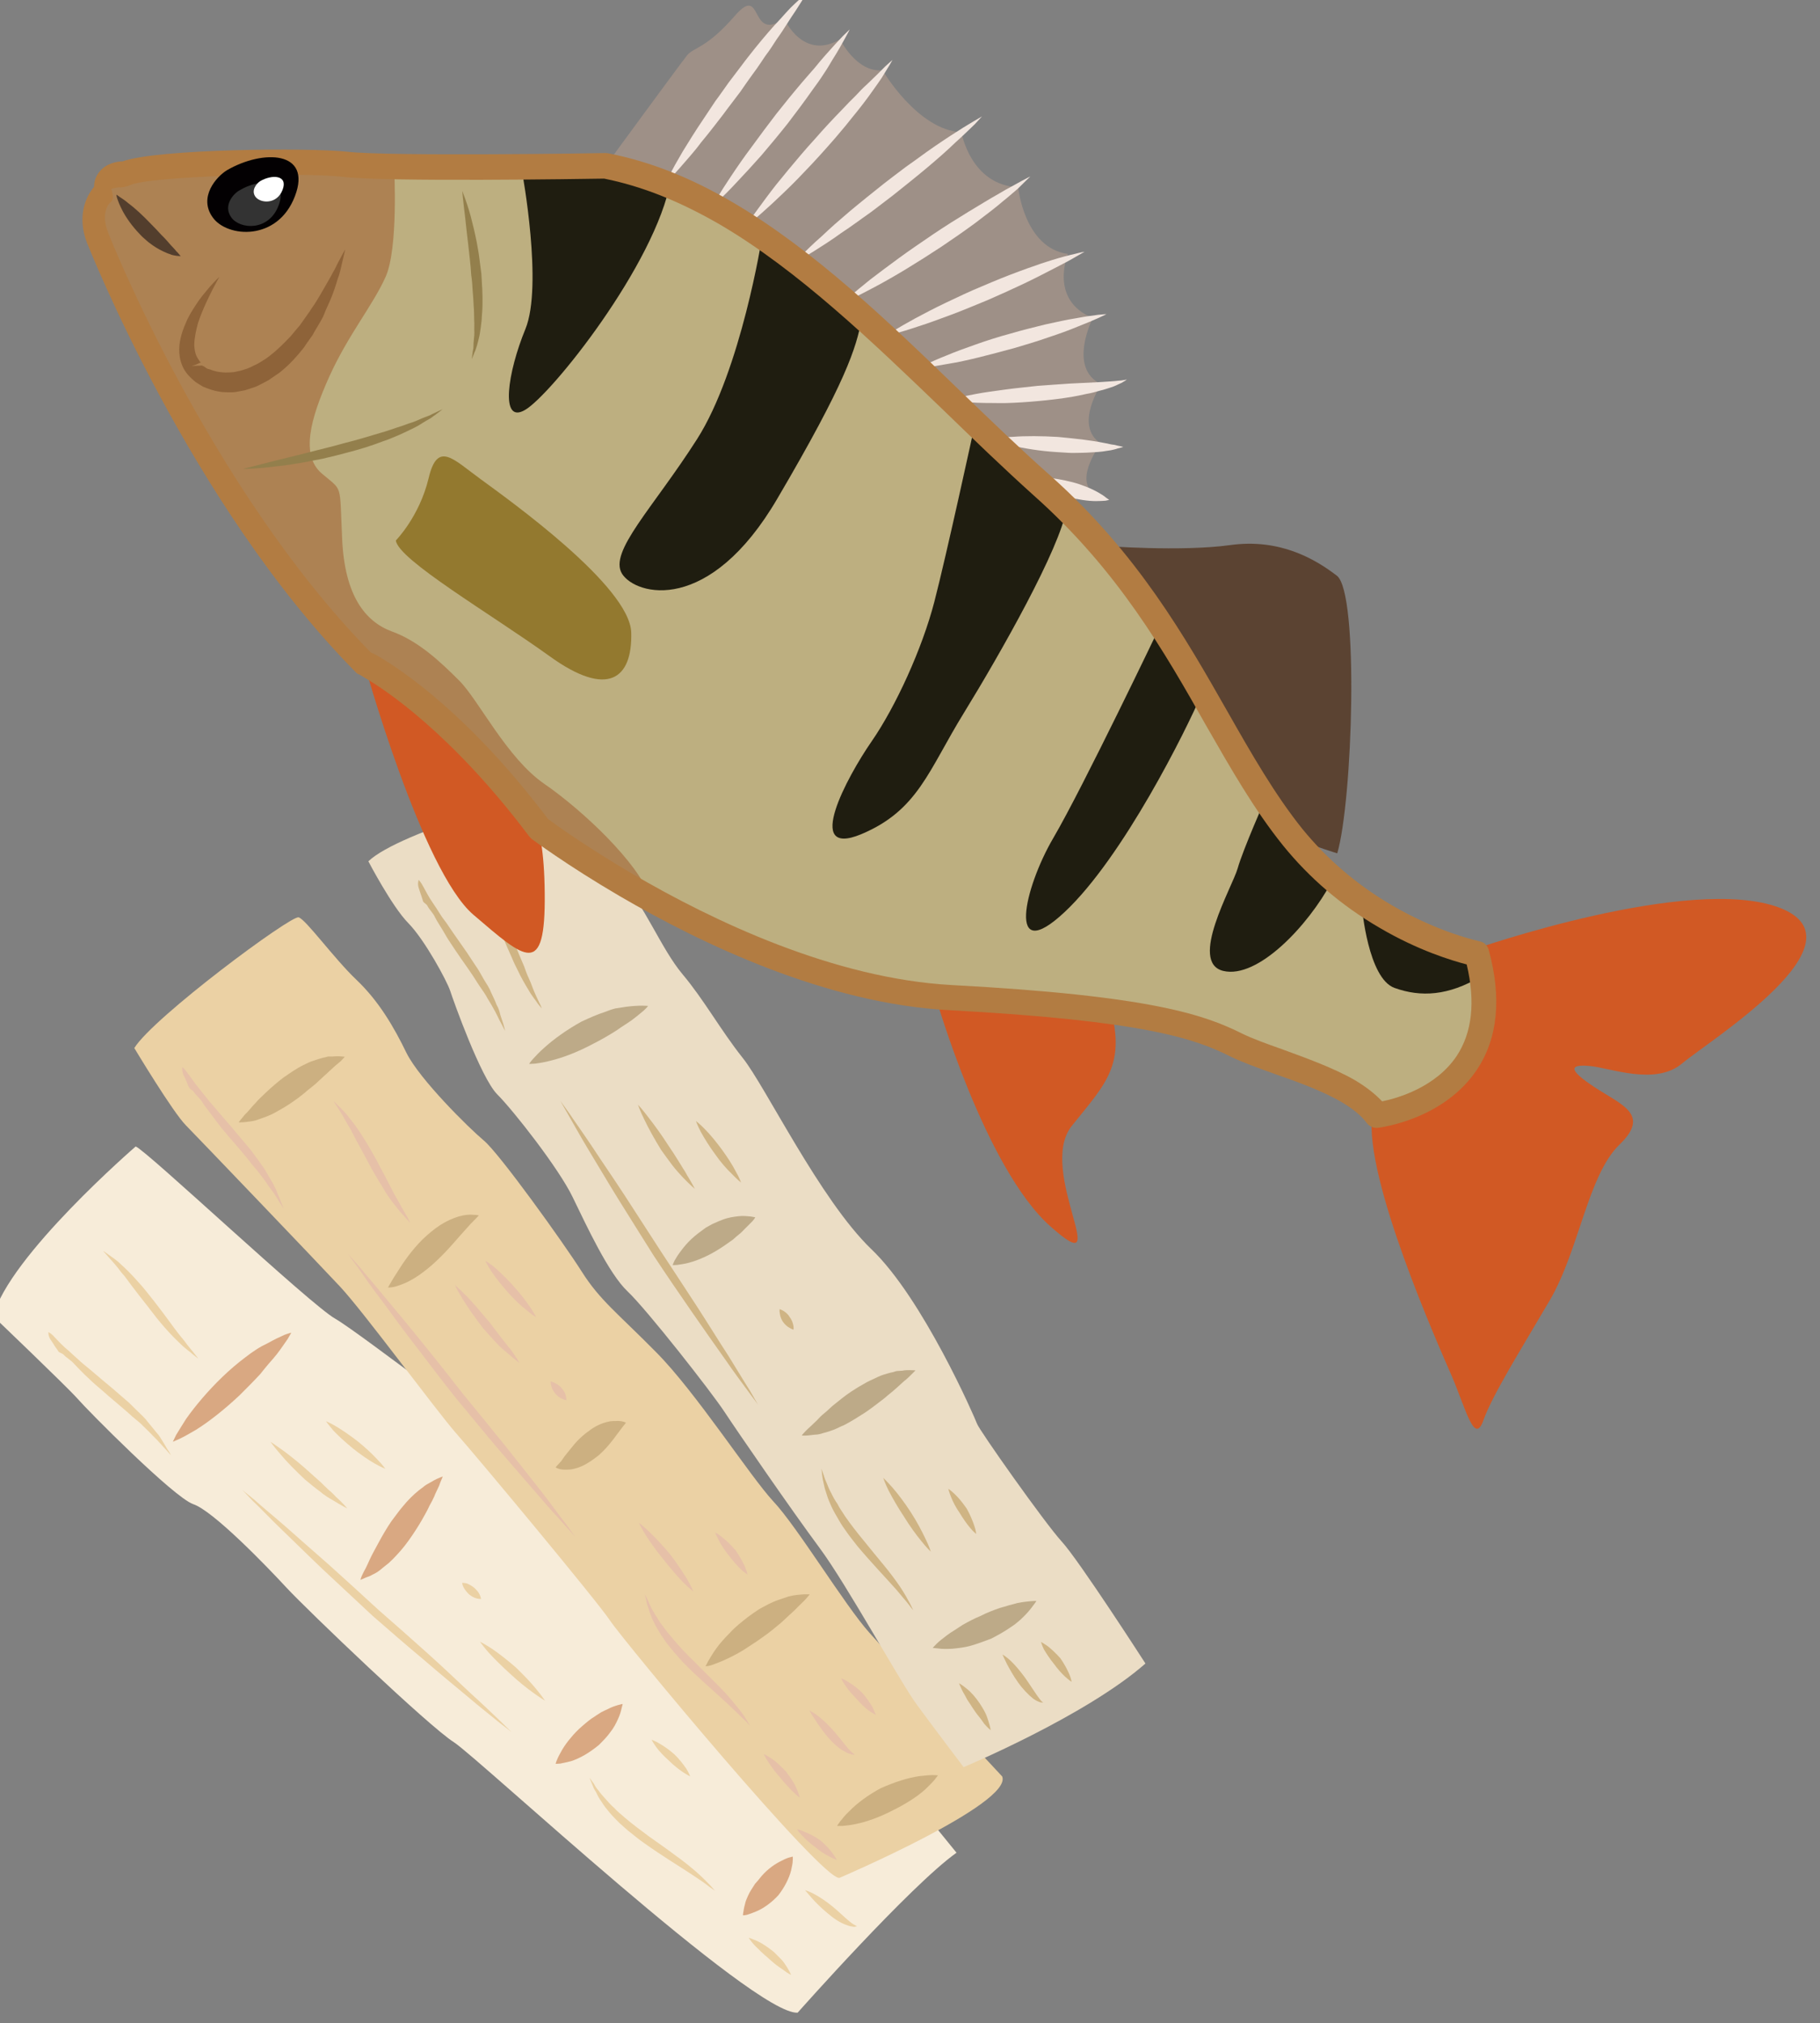 <?xml version="1.0" encoding="UTF-8" standalone="no"?>
<!-- Created with Inkscape (http://www.inkscape.org/) -->

<svg
   xmlns:dc="http://purl.org/dc/elements/1.1/"
   xmlns:cc="http://creativecommons.org/ns#"
   xmlns:rdf="http://www.w3.org/1999/02/22-rdf-syntax-ns#"
   xmlns:svg="http://www.w3.org/2000/svg"
   xmlns="http://www.w3.org/2000/svg"
   xmlns:sodipodi="http://sodipodi.sourceforge.net/DTD/sodipodi-0.dtd"
   xmlns:inkscape="http://www.inkscape.org/namespaces/inkscape"
   width="1696.21mm"
   height="1885.838mm"
   viewBox="0 0 1696.21 1885.838"
   version="1.1"
   id="svg8"
   inkscape:version="0.92.4 (5da689c313, 2019-01-14)"
   sodipodi:docname="Okoun maso sušené.svg">
  <rect x="0" y="0" width="1696.21" height="1885.838" fill="#808080" stroke="none"/>
  <defs
     id="defs2">
    <style
       type="text/css"
       id="style2">
   <![CDATA[
    .fil2 {fill:#F7E7D8;fill-rule:nonzero}
    .fil1 {fill:#E7E5DB;fill-rule:nonzero}
    .fil7 {fill:black;fill-rule:nonzero}
    .fil10 {fill:#3D3633;fill-rule:nonzero}
    .fil9 {fill:#3F3936;fill-rule:nonzero}
    .fil6 {fill:#443D3A;fill-rule:nonzero}
    .fil5 {fill:#9E8F85;fill-rule:nonzero}
    .fil8 {fill:#AAA5A2;fill-rule:nonzero}
    .fil3 {fill:#B45E67;fill-rule:nonzero}
    .fil0 {fill:#EFDCCA;fill-rule:nonzero}
    .fil4 {fill:#FCF4ED;fill-rule:nonzero}
   ]]>
  </style>
    <style
       type="text/css"
       id="style2-9">
   <![CDATA[
    .fil18 {fill:#201C11;fill-rule:nonzero}
    .fil16 {fill:#3D2D0E;fill-rule:nonzero}
    .fil10 {fill:#442F1E;fill-rule:nonzero}
    .fil22 {fill:#514424;fill-rule:nonzero}
    .fil15 {fill:#544219;fill-rule:nonzero}
    .fil9 {fill:#605232;fill-rule:nonzero}
    .fil20 {fill:#756740;fill-rule:nonzero}
    .fil25 {fill:#77644D;fill-rule:nonzero}
    .fil17 {fill:#846939;fill-rule:nonzero}
    .fil24 {fill:#876348;fill-rule:nonzero}
    .fil12 {fill:#938675;fill-rule:nonzero}
    .fil8 {fill:#998C6C;fill-rule:nonzero}
    .fil19 {fill:#9B7359;fill-rule:nonzero}
    .fil11 {fill:#9E9078;fill-rule:nonzero}
    .fil13 {fill:#A7A090;fill-rule:nonzero}
    .fil14 {fill:#BCB5A4;fill-rule:nonzero}
    .fil3 {fill:#BDAA88;fill-rule:nonzero}
    .fil4 {fill:#CCB081;fill-rule:nonzero}
    .fil6 {fill:#CFB484;fill-rule:nonzero}
    .fil23 {fill:#D6C5AE;fill-rule:nonzero}
    .fil5 {fill:#D9A882;fill-rule:nonzero}
    .fil21 {fill:#E2D8C3;fill-rule:nonzero}
    .fil7 {fill:#E6C0A8;fill-rule:nonzero}
    .fil1 {fill:#EBD1A4;fill-rule:nonzero}
    .fil2 {fill:#EBDDC5;fill-rule:nonzero}
    .fil0 {fill:#F7ECD9;fill-rule:nonzero}
   ]]>
  </style>
    <style
       type="text/css"
       id="style2-1">
   <![CDATA[
    .fil12 {fill:#030002;fill-rule:nonzero}
    .fil6 {fill:#1F1D10;fill-rule:nonzero}
    .fil13 {fill:#333333;fill-rule:nonzero}
    .fil7 {fill:#533E2D;fill-rule:nonzero}
    .fil2 {fill:#5B4332;fill-rule:nonzero}
    .fil10 {fill:#8E6339;fill-rule:nonzero}
    .fil9 {fill:#93792F;fill-rule:nonzero}
    .fil8 {fill:#937F4C;fill-rule:nonzero}
    .fil0 {fill:#9E9087;fill-rule:nonzero}
    .fil5 {fill:#AD8253;fill-rule:nonzero}
    .fil11 {fill:#B27C42;fill-rule:nonzero}
    .fil4 {fill:#BDAF80;fill-rule:nonzero}
    .fil3 {fill:#D15924;fill-rule:nonzero}
    .fil1 {fill:#F2E6DF;fill-rule:nonzero}
    .fil14 {fill:white;fill-rule:nonzero}
   ]]>
  </style>
    <style
       type="text/css"
       id="style2-2">
   <![CDATA[
    .fil2 {fill:#F7E7D8;fill-rule:nonzero}
    .fil1 {fill:#E7E5DB;fill-rule:nonzero}
    .fil7 {fill:black;fill-rule:nonzero}
    .fil10 {fill:#3D3633;fill-rule:nonzero}
    .fil9 {fill:#3F3936;fill-rule:nonzero}
    .fil6 {fill:#443D3A;fill-rule:nonzero}
    .fil5 {fill:#9E8F85;fill-rule:nonzero}
    .fil8 {fill:#AAA5A2;fill-rule:nonzero}
    .fil3 {fill:#B45E67;fill-rule:nonzero}
    .fil0 {fill:#EFDCCA;fill-rule:nonzero}
    .fil4 {fill:#FCF4ED;fill-rule:nonzero}
   ]]>
  </style>
    <style
       type="text/css"
       id="style2-5">
   <![CDATA[
    .fil1 {fill:#DB9D77;fill-rule:nonzero}
    .fil2 {fill:#CE8963;fill-rule:nonzero}
    .fil0 {fill:#DEB194;fill-rule:nonzero}
    .fil4 {fill:#EACED5;fill-rule:nonzero}
    .fil3 {fill:#EFD8DB;fill-rule:nonzero}
   ]]>
  </style>
    <style
       type="text/css"
       id="style2-0">
   <![CDATA[
    .fil18 {fill:#201C11;fill-rule:nonzero}
    .fil16 {fill:#3D2D0E;fill-rule:nonzero}
    .fil10 {fill:#442F1E;fill-rule:nonzero}
    .fil22 {fill:#514424;fill-rule:nonzero}
    .fil15 {fill:#544219;fill-rule:nonzero}
    .fil9 {fill:#605232;fill-rule:nonzero}
    .fil20 {fill:#756740;fill-rule:nonzero}
    .fil25 {fill:#77644D;fill-rule:nonzero}
    .fil17 {fill:#846939;fill-rule:nonzero}
    .fil24 {fill:#876348;fill-rule:nonzero}
    .fil12 {fill:#938675;fill-rule:nonzero}
    .fil8 {fill:#998C6C;fill-rule:nonzero}
    .fil19 {fill:#9B7359;fill-rule:nonzero}
    .fil11 {fill:#9E9078;fill-rule:nonzero}
    .fil13 {fill:#A7A090;fill-rule:nonzero}
    .fil14 {fill:#BCB5A4;fill-rule:nonzero}
    .fil3 {fill:#BDAA88;fill-rule:nonzero}
    .fil4 {fill:#CCB081;fill-rule:nonzero}
    .fil6 {fill:#CFB484;fill-rule:nonzero}
    .fil23 {fill:#D6C5AE;fill-rule:nonzero}
    .fil5 {fill:#D9A882;fill-rule:nonzero}
    .fil21 {fill:#E2D8C3;fill-rule:nonzero}
    .fil7 {fill:#E6C0A8;fill-rule:nonzero}
    .fil1 {fill:#EBD1A4;fill-rule:nonzero}
    .fil2 {fill:#EBDDC5;fill-rule:nonzero}
    .fil0 {fill:#F7ECD9;fill-rule:nonzero}
   ]]>
  </style>
  </defs>
  <sodipodi:namedview
     id="base"
     pagecolor="#ffffff"
     bordercolor="#666666"
     borderopacity="1.0"
     inkscape:pageopacity="0.0"
     inkscape:pageshadow="2"
     inkscape:zoom="0.0875"
     inkscape:cx="3183.8608"
     inkscape:cy="4119.2284"
     inkscape:document-units="mm"
     inkscape:current-layer="g3575"
     showgrid="false"
     inkscape:window-width="1920"
     inkscape:window-height="1001"
     inkscape:window-x="-9"
     inkscape:window-y="-9"
     inkscape:window-maximized="1" />
  <g
     inkscape:label="Vrstva 1"
     inkscape:groupmode="layer"
     id="layer1"
     transform="translate(887.071,624.225)">
    <g
       id="g3575"
       transform="matrix(1.894,0,0,-1.894,-131.428,292.18)">
 
 
 

 
 

 
 

 
 
 

 
 

 
 <g
   transform="matrix(0.157,0,0,-0.157,-2012.726,2027.896)"
   id="Vrstva_x0020_1">

  <g
   id="_322369656"
   transform="matrix(0.857,0,0,0.857,3549.694,1363.38)">
   <path
   inkscape:connector-curvature="0"
   d="m 7827,14699 c 0,0 270,258 308,301 38,44 351,360 423,386 73,24 268,226 342,306 75,81 520,507 612,565 91,59 1100,1000 1257,989 0,0 411,-464 581,-585 0,0 -554,-687 -634,-734 -80,-46 -319,-185 -412,-275 -94,-90 -388,-349 -477,-400 -89,-51 -660,-493 -749,-544 -90,-50 -693,-618 -730,-630 0,0 -464,401 -521,621 z"
   style="fill:#f7ecd9;fill-rule:nonzero"
   id="path7"
   class="fil0" />

   <path
   inkscape:connector-curvature="0"
   d="m 8343,13718 c 0,0 141,235 189,283 48,49 477,497 563,589 87,93 349,450 425,537 78,88 515,613 563,685 48,73 778,953 839,941 0,0 635,-272 595,-371 0,0 -397,-425 -486,-526 -89,-99 -264,-388 -351,-480 -86,-93 -283,-399 -428,-545 -144,-146 -206,-190 -273,-296 -68,-107 -302,-433 -358,-479 -55,-46 -233,-222 -282,-319 -47,-97 -102,-191 -184,-269 -82,-78 -185,-221 -211,-228 -27,-9 -532,366 -601,478 z"
   style="fill:#ebd1a4;fill-rule:nonzero"
   id="path9"
   class="fil1" />

   <path
   inkscape:connector-curvature="0"
   d="m 9199,13035 c 0,0 86,165 146,226 60,61 141,211 153,247 12,37 112,318 172,379 60,60 226,272 276,376 51,105 132,280 201,345 70,66 306,367 354,440 48,73 247,362 348,498 101,136 299,498 357,575 57,78 170,227 170,227 0,0 447,-187 665,-379 0,0 -244,-379 -307,-447 -62,-68 -302,-408 -309,-430 -8,-22 -198,-459 -387,-639 -187,-180 -388,-597 -470,-699 -81,-102 -141,-212 -220,-306 -79,-94 -142,-260 -226,-345 -84,-85 -143,-267 -201,-296 l -58,-29 c 0,0 -548,146 -664,257 z"
   style="fill:#ebddc5;fill-rule:nonzero"
   id="path11"
   class="fil2" />

   <path
   inkscape:connector-curvature="0"
   d="m 9787,13776 c 0,0 4,-7 14,-18 9,-10 23,-25 40,-40 35,-32 85,-68 138,-97 28,-13 57,-26 85,-35 13,-5 26,-10 39,-13 14,-2 26,-4 39,-6 23,-3 44,-4 58,-4 14,0 22,1 22,1 0,0 -5,7 -16,17 -11,9 -26,22 -45,36 -9,6 -19,13 -30,20 -10,6 -21,15 -33,22 -24,15 -50,30 -76,43 -54,29 -110,51 -156,62 -22,6 -42,9 -57,11 -13,1 -22,1 -22,1 z"
   style="fill:#bdaa88;fill-rule:nonzero"
   id="path13"
   class="fil3" />

   <path
   inkscape:connector-curvature="0"
   d="m 10312,14512 c 0,0 2,-7 7,-17 5,-9 13,-22 24,-36 10,-14 23,-29 38,-43 16,-15 34,-28 52,-41 10,-5 20,-12 30,-16 10,-5 21,-9 31,-13 20,-8 41,-11 59,-13 18,-2 33,0 44,1 11,2 17,3 17,3 0,0 -3,6 -10,14 -8,8 -18,18 -30,30 -6,6 -12,13 -19,18 -8,6 -15,13 -22,19 -16,11 -33,24 -51,35 -36,23 -76,41 -110,50 -17,5 -32,6 -42,8 -12,1 -18,1 -18,1 z"
   style="fill:#bdaa88;fill-rule:nonzero"
   id="path15"
   class="fil3" />

   <path
   inkscape:connector-curvature="0"
   d="m 10784,15135 c 0,0 5,-7 15,-17 5,-5 11,-11 18,-17 7,-7 15,-14 23,-22 8,-9 16,-17 26,-25 9,-7 19,-17 29,-26 21,-17 45,-37 69,-53 13,-8 26,-17 39,-24 13,-8 26,-15 40,-21 13,-6 26,-13 39,-17 13,-4 26,-8 37,-10 6,-2 11,-4 17,-4 6,0 11,-1 16,-1 9,-2 18,-2 26,-2 14,0 22,1 22,1 0,0 -6,6 -16,16 -5,5 -11,11 -18,17 -7,5 -15,13 -23,20 -8,8 -17,15 -27,24 -10,8 -20,16 -30,25 -21,16 -45,35 -70,52 -25,16 -50,32 -77,46 -13,5 -25,12 -38,17 -13,5 -26,9 -38,12 -11,4 -22,6 -31,6 -9,1 -18,2 -26,3 -14,1 -22,0 -22,0 z"
   style="fill:#bdaa88;fill-rule:nonzero"
   id="path17"
   class="fil3" />

   <path
   inkscape:connector-curvature="0"
   d="m 11263,15912 c 0,0 5,-6 14,-15 9,-9 23,-20 39,-32 8,-6 17,-12 27,-18 10,-6 19,-13 29,-19 21,-12 44,-24 66,-33 23,-12 47,-21 70,-29 12,-3 23,-7 34,-10 10,-3 21,-5 30,-8 20,-4 37,-6 50,-7 13,-1 20,-1 20,-1 0,0 -3,6 -11,16 -8,11 -18,24 -33,39 -7,7 -15,15 -24,22 -9,8 -19,15 -30,22 -20,14 -44,27 -67,39 -26,10 -51,19 -75,26 -25,7 -48,9 -68,11 -20,1 -38,1 -50,-1 -13,-1 -21,-2 -21,-2 z"
   style="fill:#bdaa88;fill-rule:nonzero"
   id="path19"
   class="fil3" />

   <path
   inkscape:connector-curvature="0"
   d="m 8725,13990 c 0,0 4,-7 13,-17 4,-5 9,-12 16,-18 6,-7 14,-15 20,-23 8,-8 15,-16 23,-25 8,-7 18,-18 27,-26 19,-18 41,-37 63,-54 25,-17 48,-34 75,-47 12,-6 24,-12 37,-16 12,-4 24,-8 36,-11 6,-1 11,-2 16,-4 6,0 11,0 16,0 9,-1 18,-1 25,-1 14,1 21,2 21,2 0,0 -6,6 -15,16 -5,4 -11,9 -18,15 -6,5 -13,12 -22,20 -7,7 -15,14 -24,22 -9,8 -18,17 -28,26 -9,8 -20,16 -31,25 -9,9 -21,17 -32,26 -23,17 -47,33 -71,46 -12,7 -24,14 -37,19 -12,5 -23,9 -35,13 -10,4 -21,7 -30,8 -9,1 -17,2 -23,3 -14,1 -22,1 -22,1 z"
   style="fill:#ccb081;fill-rule:nonzero"
   id="path21"
   class="fil4" />

   <path
   inkscape:connector-curvature="0"
   d="m 9271,14594 c 0,0 3,-7 10,-18 6,-11 15,-25 26,-42 21,-34 51,-77 90,-116 20,-19 41,-37 64,-52 23,-15 46,-25 68,-32 11,-3 21,-5 30,-6 9,-1 17,-1 24,0 13,0 20,2 20,2 0,0 -5,6 -14,15 -4,3 -9,10 -15,15 -6,6 -11,13 -18,20 -26,28 -57,67 -94,103 -37,37 -81,72 -121,91 -19,9 -37,15 -50,18 -12,2 -20,2 -20,2 z"
   style="fill:#ccb081;fill-rule:nonzero"
   id="path23"
   class="fil4" />

   <path
   inkscape:connector-curvature="0"
   d="m 9884,15252 c 0,0 3,-5 10,-12 3,-3 7,-8 11,-12 3,-5 7,-10 11,-16 8,-10 18,-23 29,-36 10,-13 23,-27 37,-39 7,-6 15,-13 23,-18 8,-7 17,-12 25,-17 18,-10 37,-16 54,-19 8,-1 16,-1 23,-1 7,-1 14,1 18,1 10,2 16,5 16,5 0,0 -3,5 -10,13 -6,7 -13,18 -22,29 -16,22 -37,50 -66,76 -15,12 -31,24 -49,34 -17,10 -36,16 -53,19 -9,1 -17,1 -24,1 -7,0 -14,-1 -18,-2 -10,-3 -15,-6 -15,-6 z"
   style="fill:#ccb081;fill-rule:nonzero"
   id="path25"
   class="fil4" />

   <path
   inkscape:connector-curvature="0"
   d="m 10432,15979 c 0,0 4,-7 10,-19 7,-12 17,-29 30,-47 13,-18 31,-38 50,-57 19,-21 42,-39 65,-57 12,-9 25,-18 37,-26 12,-8 26,-14 38,-21 13,-6 25,-12 38,-16 12,-4 24,-8 35,-12 22,-6 43,-7 57,-8 14,0 21,0 21,0 0,0 -5,7 -14,17 -9,10 -23,22 -38,38 -8,8 -17,16 -26,24 -8,8 -18,17 -28,26 -20,17 -42,35 -65,51 -12,8 -23,17 -35,24 -12,8 -24,16 -35,23 -23,14 -46,26 -66,35 -21,10 -39,16 -52,21 -13,4 -22,4 -22,4 z"
   style="fill:#ccb081;fill-rule:nonzero"
   id="path27"
   class="fil4" />

   <path
   inkscape:connector-curvature="0"
   d="m 10913,16563 c 0,0 4,-6 11,-16 8,-10 19,-24 34,-38 28,-29 70,-60 115,-84 49,-22 99,-38 140,-44 20,-2 37,-4 49,-4 13,0 20,1 20,1 0,0 -4,6 -12,16 -8,10 -21,22 -35,36 -30,27 -73,54 -118,76 -46,24 -95,42 -135,50 -19,4 -36,6 -49,7 -12,0 -20,0 -20,0 z"
   style="fill:#ccb081;fill-rule:nonzero"
   id="path29"
   class="fil4" />

   <path
   inkscape:connector-curvature="0"
   d="m 8484,15158 c 0,0 4,-9 12,-25 9,-14 21,-35 36,-58 33,-47 80,-103 133,-154 27,-26 55,-50 83,-71 14,-11 28,-21 42,-30 14,-9 27,-16 40,-22 25,-14 46,-24 62,-31 16,-6 25,-8 25,-8 0,0 -4,8 -13,23 -10,14 -23,34 -40,56 -9,11 -18,22 -29,34 -10,12 -21,25 -31,38 -23,25 -49,51 -75,77 -54,51 -112,97 -160,127 -24,14 -45,26 -60,33 -16,7 -25,11 -25,11 z"
   style="fill:#d9a882;fill-rule:nonzero"
   id="path31"
   class="fil5" />

   <path
   inkscape:connector-curvature="0"
   d="m 9170,15663 c 0,0 2,-9 8,-21 3,-6 7,-14 12,-23 4,-9 9,-18 13,-28 5,-11 10,-21 16,-32 6,-10 12,-23 19,-35 13,-24 28,-50 45,-75 9,-12 18,-24 27,-36 9,-12 19,-23 29,-35 19,-21 40,-40 60,-54 9,-8 19,-13 28,-18 8,-5 16,-9 22,-12 13,-6 22,-9 22,-9 0,0 -3,9 -9,22 -2,7 -5,14 -9,22 -4,9 -9,18 -13,29 -5,11 -10,21 -17,33 -5,11 -11,23 -18,35 -13,24 -29,50 -46,75 -17,25 -35,49 -56,71 -10,11 -20,21 -30,30 -11,9 -22,17 -31,25 -10,8 -19,13 -28,17 -8,5 -16,8 -23,10 -13,6 -21,9 -21,9 z"
   style="fill:#d9a882;fill-rule:nonzero"
   id="path33"
   class="fil5" />

   <path
   inkscape:connector-curvature="0"
   d="m 9884,16336 c 0,0 1,-6 5,-15 4,-10 11,-23 19,-37 9,-15 19,-29 32,-44 12,-15 26,-29 41,-42 15,-13 30,-26 47,-36 8,-6 16,-10 23,-15 8,-4 16,-8 23,-11 15,-8 28,-12 38,-15 10,-3 17,-4 17,-4 0,0 -1,6 -4,16 -2,10 -6,24 -13,39 -7,16 -16,33 -28,48 -12,17 -27,32 -42,47 -17,14 -34,26 -51,36 -17,10 -35,18 -50,23 -16,4 -30,7 -40,9 -11,1 -17,1 -17,1 z"
   style="fill:#d9a882;fill-rule:nonzero"
   id="path35"
   class="fil5" />

   <path
   inkscape:connector-curvature="0"
   d="m 10569,16890 c 0,0 0,-6 2,-15 1,-9 4,-22 8,-36 5,-13 11,-28 20,-42 5,-7 9,-15 14,-22 5,-6 12,-13 17,-20 21,-27 48,-48 73,-61 13,-7 24,-12 33,-15 9,-2 15,-4 15,-4 0,0 1,6 0,15 0,9 -3,22 -6,36 -7,28 -24,62 -47,91 -24,26 -53,47 -79,58 -14,6 -25,10 -35,13 -9,2 -15,2 -15,2 z"
   style="fill:#d9a882;fill-rule:nonzero"
   id="path37"
   class="fil5" />

   <path
   inkscape:connector-curvature="0"
   d="m 9383,13103 c 0,0 8,8 16,23 9,16 20,39 37,63 8,12 17,25 26,40 9,15 21,28 31,44 20,30 44,63 66,95 11,16 22,34 33,50 11,15 20,33 30,50 10,16 20,31 26,47 7,15 15,31 20,45 8,13 11,26 14,38 4,11 7,22 10,30 5,17 7,27 7,27 0,0 -5,-9 -13,-25 -9,-15 -18,-38 -33,-63 -7,-13 -16,-26 -24,-41 -9,-15 -20,-29 -30,-45 -19,-31 -42,-63 -65,-96 -11,-16 -22,-32 -33,-49 -11,-16 -21,-33 -30,-49 -10,-17 -20,-31 -28,-47 -7,-16 -21,-28 -28,-42 -3,-7 -14,-11 -16,-17 -2,-7 -4,-13 -6,-19 -4,-11 -7,-21 -10,-30 -5,-16 0,-29 0,-29 z"
   style="fill:#cfb484;fill-rule:nonzero"
   id="path39"
   class="fil6" />

   <path
   inkscape:connector-curvature="0"
   d="m 9599,13103 c 0,0 5,6 15,17 4,5 10,13 16,20 7,8 13,17 20,28 13,21 28,46 42,75 15,27 27,58 40,88 12,31 25,61 37,89 5,14 10,29 16,41 6,13 11,25 15,37 9,23 18,41 24,54 7,13 9,21 9,21 0,0 -5,-6 -14,-17 -8,-13 -22,-28 -34,-50 -13,-21 -28,-47 -41,-75 -7,-14 -14,-28 -20,-43 -7,-15 -13,-30 -20,-45 -13,-30 -25,-61 -36,-89 -7,-14 -12,-28 -17,-41 -6,-13 -12,-25 -17,-35 -9,-23 -19,-42 -26,-55 -5,-13 -9,-20 -9,-20 z"
   style="fill:#cfb484;fill-rule:nonzero"
   id="path41"
   class="fil6" />

   <path
   inkscape:connector-curvature="0"
   d="m 9901,13911 c 0,0 12,17 33,46 20,30 51,73 85,124 34,52 75,111 118,177 42,65 87,134 132,204 45,69 91,138 133,203 42,65 80,127 114,179 33,53 59,97 79,128 18,32 29,50 29,50 0,0 -13,-18 -34,-46 -22,-30 -53,-71 -88,-122 -36,-51 -78,-110 -122,-174 -44,-64 -91,-132 -137,-202 -44,-70 -88,-140 -129,-206 -41,-66 -77,-128 -110,-182 -32,-53 -57,-99 -75,-130 -18,-31 -28,-49 -28,-49 z"
   style="fill:#cfb484;fill-rule:nonzero"
   id="path43"
   class="fil6" />

   <path
   inkscape:connector-curvature="0"
   d="m 10703,14673 c 0,0 7,2 15,7 8,5 17,13 22,22 7,9 11,20 13,29 2,9 1,17 1,17 0,0 -7,-2 -15,-7 -8,-4 -17,-12 -24,-22 -6,-9 -10,-20 -11,-29 -2,-9 -1,-17 -1,-17 z"
   style="fill:#cfb484;fill-rule:nonzero"
   id="path45"
   class="fil6" />

   <path
   inkscape:connector-curvature="0"
   d="m 10185,13925 c 0,0 16,17 37,45 22,28 49,65 74,104 13,19 26,39 37,57 6,9 11,18 16,26 6,9 11,17 15,25 18,29 29,51 29,51 0,0 -18,-15 -43,-41 -12,-13 -26,-28 -39,-45 -14,-18 -27,-37 -41,-56 -24,-39 -47,-80 -62,-112 -16,-32 -23,-54 -23,-54 z"
   style="fill:#cfb484;fill-rule:nonzero"
   id="path47"
   class="fil6" />

   <path
   inkscape:connector-curvature="0"
   d="m 10397,13985 c 0,0 14,10 33,30 19,19 41,46 61,73 21,29 40,58 52,82 13,22 19,40 19,40 0,0 -15,-12 -33,-31 -19,-18 -42,-44 -62,-73 -21,-28 -39,-58 -52,-81 -12,-23 -18,-40 -18,-40 z"
   style="fill:#cfb484;fill-rule:nonzero"
   id="path49"
   class="fil6" />

   <path
   inkscape:connector-curvature="0"
   d="m 10856,15256 c 0,0 3,10 9,26 2,8 6,18 11,29 4,10 9,23 16,35 6,13 14,27 23,40 7,15 18,29 27,44 21,30 44,60 69,90 24,30 49,60 72,88 24,29 44,56 61,81 16,24 28,46 36,61 7,15 12,24 12,24 0,0 -7,-7 -17,-21 -10,-13 -27,-32 -45,-54 -39,-44 -92,-99 -143,-160 -12,-16 -24,-30 -36,-47 -11,-15 -22,-31 -31,-47 -9,-16 -19,-32 -26,-47 -7,-16 -14,-31 -18,-45 -5,-14 -9,-28 -11,-39 -3,-12 -5,-22 -6,-31 -2,-17 -3,-27 -3,-27 z"
   style="fill:#cfb484;fill-rule:nonzero"
   id="path51"
   class="fil6" />

   <path
   inkscape:connector-curvature="0"
   d="m 11082,15290 c 0,0 15,14 35,37 20,23 44,55 66,89 22,34 41,70 54,98 13,26 19,46 19,46 0,0 -16,-15 -34,-38 -20,-24 -43,-56 -64,-90 -22,-33 -42,-68 -56,-95 -14,-28 -20,-47 -20,-47 z"
   style="fill:#cfb484;fill-rule:nonzero"
   id="path53"
   class="fil6" />

   <path
   inkscape:connector-curvature="0"
   d="m 11320,15330 c 0,0 11,7 25,21 13,12 28,31 42,51 12,21 22,45 28,63 6,17 7,30 7,30 0,0 -11,-8 -22,-22 -12,-14 -26,-34 -38,-54 -14,-20 -25,-41 -32,-59 -7,-17 -10,-30 -10,-30 z"
   style="fill:#cfb484;fill-rule:nonzero"
   id="path55"
   class="fil6" />

   <path
   inkscape:connector-curvature="0"
   d="m 11359,16041 c 0,0 13,7 28,20 16,12 33,32 48,54 7,11 14,22 20,34 5,10 9,22 12,32 6,18 8,32 8,32 0,0 -11,-9 -24,-24 -5,-8 -12,-17 -19,-26 -8,-9 -15,-20 -22,-30 -7,-11 -14,-22 -21,-32 -5,-10 -11,-21 -16,-29 -9,-18 -14,-31 -14,-31 z"
   style="fill:#cfb484;fill-rule:nonzero"
   id="path57"
   class="fil6" />

   <path
   inkscape:connector-curvature="0"
   d="m 11518,15936 c 0,0 14,8 30,23 17,16 35,38 52,61 17,24 32,48 44,65 6,9 12,16 16,21 4,4 7,6 7,6 0,0 -3,0 -10,-1 -7,-2 -16,-6 -26,-13 -18,-14 -39,-36 -56,-60 -17,-24 -31,-49 -41,-68 -10,-20 -16,-34 -16,-34 z"
   style="fill:#cfb484;fill-rule:nonzero"
   id="path59"
   class="fil6" />

   <path
   inkscape:connector-curvature="0"
   d="m 11659,15890 c 0,0 11,6 25,16 14,11 31,27 46,44 14,20 25,41 32,57 7,16 9,29 9,29 0,0 -11,-7 -24,-19 -13,-12 -28,-29 -41,-47 -14,-17 -27,-37 -36,-52 -8,-16 -11,-28 -11,-28 z"
   style="fill:#cfb484;fill-rule:nonzero"
   id="path61"
   class="fil6" />

   <path
   inkscape:connector-curvature="0"
   d="m 8519,13788 c 0,0 9,7 19,22 11,13 24,35 43,57 9,13 20,24 30,38 10,13 23,26 35,41 23,28 50,57 75,88 13,15 26,31 39,46 13,15 23,31 35,46 10,15 22,30 30,44 9,16 17,30 25,43 7,13 13,26 17,37 5,12 9,21 12,30 7,16 10,25 10,25 0,0 -6,-8 -15,-23 -9,-15 -22,-37 -40,-59 -8,-13 -17,-26 -28,-39 -9,-14 -22,-27 -33,-41 -23,-30 -49,-60 -75,-90 -13,-14 -25,-30 -38,-45 -12,-15 -23,-31 -35,-46 -11,-16 -23,-29 -32,-44 -9,-16 -24,-26 -32,-39 -3,-7 -15,-10 -17,-16 -4,-6 -6,-12 -8,-18 -5,-11 -9,-21 -13,-28 -7,-16 -4,-29 -4,-29 z"
   style="fill:#e6c0a8;fill-rule:nonzero"
   id="path63"
   class="fil7" />

   <path
   inkscape:connector-curvature="0"
   d="m 9072,13912 c 0,0 7,6 17,17 5,4 11,11 18,18 8,8 15,16 22,26 16,19 34,44 50,70 17,26 33,55 49,83 15,30 31,58 45,86 7,13 14,27 20,39 7,12 14,24 20,35 11,21 22,39 29,51 7,13 10,21 10,21 0,0 -5,-6 -15,-17 -9,-11 -25,-26 -39,-46 -16,-19 -33,-43 -48,-70 -8,-13 -17,-27 -25,-41 -8,-14 -16,-28 -24,-43 -15,-29 -31,-58 -46,-85 -7,-13 -13,-26 -20,-39 -7,-12 -14,-23 -20,-34 -11,-21 -23,-38 -30,-50 -9,-13 -13,-21 -13,-21 z"
   style="fill:#e6c0a8;fill-rule:nonzero"
   id="path65"
   class="fil7" />

   <path
   inkscape:connector-curvature="0"
   d="m 9125,14472 c 0,0 14,15 39,43 22,28 57,67 96,115 40,48 86,103 135,164 49,60 100,125 151,190 52,64 105,128 153,188 49,61 93,118 132,167 38,49 68,91 91,120 21,29 33,46 33,46 0,0 -14,-15 -38,-42 -24,-28 -60,-65 -99,-112 -41,-48 -89,-102 -140,-162 -50,-58 -102,-123 -155,-186 -52,-65 -102,-131 -149,-193 -48,-61 -90,-120 -127,-170 -38,-49 -67,-92 -88,-122 -22,-29 -34,-46 -34,-46 z"
   style="fill:#e6c0a8;fill-rule:nonzero"
   id="path67"
   class="fil7" />

   <path
   inkscape:connector-curvature="0"
   d="m 9866,14937 c 0,0 7,2 15,6 8,4 18,10 25,19 7,8 13,18 15,27 2,9 2,17 2,17 0,0 -6,-1 -15,-5 -8,-3 -18,-10 -25,-19 -8,-9 -13,-19 -15,-28 -3,-9 -2,-17 -2,-17 z"
   style="fill:#e6c0a8;fill-rule:nonzero"
   id="path69"
   class="fil7" />

   <path
   inkscape:connector-curvature="0"
   d="m 9515,14584 c 0,0 18,16 43,41 24,25 54,60 84,96 13,18 28,36 41,54 7,8 13,17 19,24 6,8 12,16 18,22 20,28 32,49 32,49 0,0 -19,-14 -45,-37 -14,-11 -30,-25 -44,-41 -15,-16 -30,-33 -46,-51 -28,-37 -55,-75 -73,-105 -19,-30 -29,-52 -29,-52 z"
   style="fill:#e6c0a8;fill-rule:nonzero"
   id="path71"
   class="fil7" />

   <path
   inkscape:connector-curvature="0"
   d="m 9627,14496 c 0,0 15,9 36,26 19,17 45,42 68,68 24,26 45,54 60,76 14,21 22,37 22,37 0,0 -15,-9 -35,-26 -22,-17 -47,-41 -70,-67 -23,-26 -44,-53 -59,-75 -15,-22 -22,-39 -22,-39 z"
   style="fill:#e6c0a8;fill-rule:nonzero"
   id="path73"
   class="fil7" />

   <path
   inkscape:connector-curvature="0"
   d="m 10210,15716 c 0,0 5,8 12,24 3,8 8,17 13,28 6,10 12,22 20,33 7,13 16,25 26,38 10,14 21,27 33,41 22,27 49,55 77,82 27,28 55,55 81,81 26,26 49,51 67,74 20,23 34,43 43,58 9,15 14,23 14,23 0,0 -7,-8 -19,-20 -12,-12 -30,-29 -51,-49 -41,-40 -101,-90 -157,-145 -14,-14 -28,-28 -40,-43 -14,-14 -25,-30 -37,-44 -10,-15 -22,-30 -30,-45 -9,-14 -16,-28 -23,-42 -6,-14 -11,-27 -14,-38 -4,-12 -8,-21 -9,-30 -4,-17 -6,-26 -6,-26 z"
   style="fill:#e6c0a8;fill-rule:nonzero"
   id="path75"
   class="fil7" />

   <path
   inkscape:connector-curvature="0"
   d="m 10188,15454 c 0,0 16,12 38,33 23,22 50,51 76,82 25,32 47,66 63,92 15,26 23,45 23,45 0,0 -17,-13 -38,-34 -21,-22 -48,-53 -72,-84 -26,-31 -49,-64 -65,-89 -16,-26 -25,-45 -25,-45 z"
   style="fill:#e6c0a8;fill-rule:nonzero"
   id="path77"
   class="fil7" />

   <path
   inkscape:connector-curvature="0"
   d="m 10467,15490 c 0,0 13,6 27,18 14,11 32,28 48,47 14,20 26,42 34,59 7,17 10,30 10,30 0,0 -11,-7 -25,-20 -13,-12 -29,-31 -43,-49 -15,-19 -29,-39 -37,-56 -9,-17 -14,-29 -14,-29 z"
   style="fill:#e6c0a8;fill-rule:nonzero"
   id="path79"
   class="fil7" />

   <path
   inkscape:connector-curvature="0"
   d="m 10645,16300 c 0,0 13,6 29,17 17,11 36,30 54,49 7,11 16,21 22,32 7,10 12,21 16,30 8,19 11,32 11,32 0,0 -11,-8 -25,-22 -8,-7 -15,-16 -23,-24 -9,-9 -16,-18 -24,-28 -9,-10 -17,-20 -24,-29 -7,-9 -13,-19 -19,-27 -11,-17 -17,-30 -17,-30 z"
   style="fill:#e6c0a8;fill-rule:nonzero"
   id="path81"
   class="fil7" />

   <path
   inkscape:connector-curvature="0"
   d="m 10812,16141 c 0,0 14,6 32,20 18,14 39,34 58,56 19,22 36,44 50,61 7,8 13,14 18,18 5,4 8,6 8,6 0,0 -4,1 -10,0 -7,-2 -18,-5 -27,-11 -21,-11 -43,-31 -62,-53 -19,-23 -36,-47 -47,-65 -13,-18 -20,-32 -20,-32 z"
   style="fill:#e6c0a8;fill-rule:nonzero"
   id="path83"
   class="fil7" />

   <path
   inkscape:connector-curvature="0"
   d="m 10928,16023 c 0,0 12,4 27,14 15,9 34,23 50,39 16,18 29,38 38,53 8,17 12,28 12,28 0,0 -12,-6 -26,-16 -14,-10 -30,-26 -45,-43 -16,-16 -31,-34 -41,-49 -10,-14 -15,-26 -15,-26 z"
   style="fill:#e6c0a8;fill-rule:nonzero"
   id="path85"
   class="fil7" />

   <path
   inkscape:connector-curvature="0"
   d="m 8029,14757 c 0,0 11,5 22,18 12,12 29,32 52,50 11,11 23,21 35,32 12,12 27,23 41,35 28,24 58,49 89,75 15,13 30,26 45,39 15,12 28,27 42,40 13,13 27,25 37,39 12,14 21,26 31,38 11,11 17,23 24,34 6,10 12,19 16,27 10,14 14,23 14,23 0,0 -7,-7 -18,-20 -12,-12 -28,-32 -49,-52 -10,-11 -22,-22 -34,-34 -11,-12 -26,-23 -40,-35 -27,-25 -58,-50 -88,-76 -15,-13 -29,-26 -45,-39 -14,-12 -28,-26 -42,-39 -13,-13 -26,-26 -38,-39 -11,-13 -28,-22 -38,-33 -5,-6 -16,-7 -20,-13 -3,-6 -8,-11 -11,-16 -6,-10 -12,-19 -17,-26 -10,-15 -8,-28 -8,-28 z"
   style="fill:#ebd1a4;fill-rule:nonzero"
   id="path87"
   class="fil1" />

   <path
   inkscape:connector-curvature="0"
   d="m 8229,14460 c 0,0 7,4 19,13 6,4 13,9 21,15 8,6 17,13 26,22 18,16 40,38 60,61 22,23 41,49 62,75 20,26 40,52 58,77 9,12 17,24 26,35 9,11 17,22 25,31 14,20 28,35 37,47 9,11 14,18 14,18 0,0 -6,-5 -18,-14 -10,-10 -28,-21 -46,-39 -18,-17 -39,-38 -59,-61 -10,-12 -21,-24 -31,-37 -10,-13 -20,-26 -30,-39 -20,-25 -40,-51 -59,-76 -9,-12 -18,-24 -26,-35 -9,-10 -18,-21 -25,-31 -15,-19 -30,-34 -39,-45 -10,-11 -15,-17 -15,-17 z"
   style="fill:#ebd1a4;fill-rule:nonzero"
   id="path89"
   class="fil1" />

   <path
   inkscape:connector-curvature="0"
   d="m 8738,15334 c 0,0 15,13 44,36 26,24 67,57 114,98 46,41 101,89 159,140 58,52 119,108 180,164 62,54 124,109 182,161 58,52 110,102 155,144 47,42 83,78 110,103 26,26 41,40 41,40 0,0 -16,-13 -45,-35 -28,-23 -69,-55 -116,-95 -48,-40 -104,-86 -163,-137 -60,-50 -122,-104 -184,-158 -61,-57 -122,-114 -179,-167 -56,-53 -107,-104 -152,-147 -45,-43 -80,-81 -107,-106 -25,-26 -39,-41 -39,-41 z"
   style="fill:#ebd1a4;fill-rule:nonzero"
   id="path91"
   class="fil1" />

   <path
   inkscape:connector-curvature="0"
   d="m 9542,15674 c 0,0 8,0 17,2 9,4 19,9 27,16 8,7 16,16 20,25 4,8 5,16 5,16 0,0 -7,0 -16,-2 -9,-2 -19,-8 -28,-15 -8,-8 -16,-18 -20,-26 -4,-8 -5,-16 -5,-16 z"
   style="fill:#ebd1a4;fill-rule:nonzero"
   id="path93"
   class="fil1" />

   <path
   inkscape:connector-curvature="0"
   d="m 8841,15158 c 0,0 20,13 49,34 28,21 63,49 98,81 17,16 35,30 50,46 8,7 15,15 23,21 7,7 14,13 20,20 26,23 41,42 41,42 0,0 -22,-11 -51,-29 -16,-9 -34,-20 -50,-34 -18,-13 -36,-28 -54,-43 -34,-32 -67,-65 -89,-92 -23,-26 -37,-46 -37,-46 z"
   style="fill:#ebd1a4;fill-rule:nonzero"
   id="path95"
   class="fil1" />

   <path
   inkscape:connector-curvature="0"
   d="m 9044,15083 c 0,0 16,6 39,20 23,14 51,33 79,55 27,22 53,46 71,66 18,18 28,33 28,33 0,0 -17,-7 -40,-20 -22,-13 -52,-33 -79,-55 -27,-22 -53,-46 -71,-65 -17,-20 -27,-34 -27,-34 z"
   style="fill:#ebd1a4;fill-rule:nonzero"
   id="path97"
   class="fil1" />

   <path
   inkscape:connector-curvature="0"
   d="m 10008,16387 c 0,0 6,8 16,22 4,8 9,16 17,25 7,10 15,19 25,30 10,11 20,23 33,34 10,12 24,22 37,34 28,24 59,47 90,70 31,22 63,44 92,66 31,22 57,43 79,62 23,20 40,38 52,50 11,13 18,20 18,20 0,0 -8,-5 -22,-15 -13,-11 -34,-25 -58,-41 -48,-32 -115,-72 -179,-118 -16,-11 -31,-23 -47,-36 -15,-11 -29,-25 -43,-37 -13,-13 -26,-26 -37,-39 -11,-13 -21,-26 -29,-39 -9,-12 -15,-24 -20,-35 -7,-10 -11,-20 -14,-28 -7,-16 -10,-25 -10,-25 z"
   style="fill:#ebd1a4;fill-rule:nonzero"
   id="path99"
   class="fil1" />

   <path
   inkscape:connector-curvature="0"
   d="m 9607,15889 c 0,0 18,9 44,26 25,17 57,42 87,68 29,28 57,57 76,81 20,24 31,41 31,41 0,0 -18,-11 -43,-29 -24,-17 -55,-42 -85,-70 -30,-27 -58,-55 -79,-78 -19,-22 -31,-39 -31,-39 z"
   style="fill:#ebd1a4;fill-rule:nonzero"
   id="path101"
   class="fil1" />

   <path
   inkscape:connector-curvature="0"
   d="m 10235,16248 c 0,0 13,4 29,14 16,9 36,23 54,39 18,17 33,37 44,53 10,16 14,28 14,28 0,0 -12,-6 -27,-16 -15,-10 -34,-25 -51,-42 -18,-16 -35,-34 -46,-49 -11,-15 -17,-27 -17,-27 z"
   style="fill:#ebd1a4;fill-rule:nonzero"
   id="path103"
   class="fil1" />

   <path
   inkscape:connector-curvature="0"
   d="m 10590,16972 c 0,0 13,4 31,12 18,8 40,23 61,40 9,9 18,18 27,27 9,9 14,19 20,27 11,17 16,30 16,30 0,0 -13,-6 -28,-18 -8,-5 -17,-12 -27,-19 -10,-8 -19,-16 -29,-25 -9,-8 -19,-16 -27,-24 -8,-9 -17,-16 -24,-24 -13,-14 -20,-26 -20,-26 z"
   style="fill:#ebd1a4;fill-rule:nonzero"
   id="path105"
   class="fil1" />

   <path
   inkscape:connector-curvature="0"
   d="m 10796,16798 c 0,0 15,4 35,15 19,10 44,27 66,45 23,19 43,39 59,52 8,7 15,12 21,15 5,3 9,5 9,5 0,0 -4,1 -11,2 -7,-1 -17,-2 -28,-7 -22,-7 -47,-24 -69,-43 -23,-19 -43,-39 -58,-56 -14,-16 -24,-28 -24,-28 z"
   style="fill:#ebd1a4;fill-rule:nonzero"
   id="path107"
   class="fil1" />

   <path
   inkscape:connector-curvature="0"
   d="m 10766,16575 c 0,0 13,2 29,10 16,6 37,17 56,30 18,15 34,32 45,47 11,14 16,25 16,25 0,0 -12,-4 -27,-12 -16,-8 -35,-20 -52,-35 -19,-13 -36,-29 -48,-42 -12,-13 -19,-23 -19,-23 z"
   style="fill:#e6c0a8;fill-rule:nonzero"
   id="path109"
   class="fil7" />

  </g>

  
 </g>
<g
   transform="matrix(0.136,0.03,0.03,-0.136,-1798.217,1806.436)"
   id="Vrstva_x0020_1-7">

  <path
   d="m 9729,12471 c 0,0 337,-297 366,-320 29,-22 71,-8 195,-100 123,-91 26,107 167,48 0,0 32,161 177,114 0,0 31,128 123,139 0,0 75,233 225,274 0,0 -9,189 154,233 0,0 -26,214 121,268 0,0 -102,144 37,240 0,0 -127,154 -21,235 0,0 -128,121 -47,204 0,0 -116,99 -65,163 0,0 -116,-10 -115,107 l -940,-960 z"
   style="fill:#9e9087;fill-rule:nonzero"
   id="path7-0"
   class="fil0"
   inkscape:connector-curvature="0" />

  <path
   d="m 9918,12580 c 0,0 8,-10 24,-28 15,-18 37,-43 64,-72 28,-29 60,-62 96,-96 18,-17 36,-35 55,-53 20,-17 39,-35 59,-53 20,-17 40,-34 60,-51 19,-17 40,-33 59,-49 39,-31 76,-59 109,-81 16,-12 31,-22 44,-31 14,-9 27,-16 37,-22 20,-12 31,-18 31,-18 0,0 -9,10 -25,26 -9,9 -19,19 -30,30 -12,11 -25,24 -39,38 -14,14 -29,29 -46,44 -16,16 -33,33 -52,49 -18,17 -36,35 -56,52 -19,17 -39,35 -58,53 -20,17 -40,34 -60,51 -19,17 -39,33 -58,49 -19,16 -38,31 -56,45 -17,15 -34,28 -50,40 -32,24 -58,43 -78,57 -19,13 -30,20 -30,20 z"
   style="fill:#f2e6df;fill-rule:nonzero"
   id="path9-3"
   class="fil1"
   inkscape:connector-curvature="0" />

  <path
   d="m 10066,12692 c 0,0 8,-9 23,-25 15,-16 37,-38 64,-64 27,-26 59,-56 94,-86 35,-31 72,-63 110,-95 38,-31 77,-62 114,-90 18,-14 37,-27 54,-40 16,-13 32,-25 47,-36 30,-22 56,-40 74,-52 19,-12 29,-18 29,-18 0,0 -7,9 -22,26 -14,16 -35,40 -61,66 -13,14 -27,29 -43,44 -15,15 -32,30 -49,45 -35,32 -72,64 -110,96 -38,31 -78,62 -115,90 -37,27 -73,52 -104,73 -30,21 -57,38 -75,49 -19,11 -30,17 -30,17 z"
   style="fill:#f2e6df;fill-rule:nonzero"
   id="path11-9"
   class="fil1"
   inkscape:connector-curvature="0" />

  <path
   d="m 10167,12786 c 0,0 9,-9 25,-24 16,-14 39,-35 67,-59 14,-12 29,-25 45,-38 17,-13 34,-27 52,-41 36,-28 75,-58 115,-86 39,-29 80,-57 118,-82 19,-13 37,-25 55,-36 17,-12 34,-23 50,-32 31,-19 57,-35 75,-47 19,-11 30,-17 30,-17 0,0 -8,10 -23,25 -8,8 -17,18 -28,29 -11,10 -23,22 -37,34 -27,25 -60,53 -96,81 -18,15 -36,29 -56,44 -19,15 -39,29 -58,43 -40,29 -81,57 -119,82 -38,25 -75,47 -107,66 -31,18 -58,33 -77,43 -19,10 -31,15 -31,15 z"
   style="fill:#f2e6df;fill-rule:nonzero"
   id="path13-1"
   class="fil1"
   inkscape:connector-curvature="0" />

  <path
   d="m 10307,12949 c 0,0 11,-8 31,-21 19,-12 47,-30 82,-49 17,-10 35,-21 55,-32 20,-11 41,-22 63,-34 22,-11 44,-23 67,-34 24,-12 47,-23 71,-35 23,-11 47,-22 71,-33 23,-11 47,-20 69,-30 45,-20 88,-37 125,-51 37,-14 68,-25 90,-32 22,-7 34,-11 34,-11 0,0 -11,8 -30,21 -20,12 -48,30 -82,49 -34,21 -74,43 -118,66 -22,11 -44,23 -67,34 -24,12 -47,23 -71,35 -24,11 -47,22 -71,33 -23,11 -47,20 -69,30 -23,10 -45,19 -66,27 -21,9 -40,17 -59,24 -37,14 -68,25 -90,32 -22,7 -35,11 -35,11 z"
   style="fill:#f2e6df;fill-rule:nonzero"
   id="path15-3"
   class="fil1"
   inkscape:connector-curvature="0" />

  <path
   d="m 10444,13124 c 0,0 11,-7 30,-17 19,-11 47,-25 81,-42 34,-16 74,-34 117,-53 43,-19 89,-37 136,-56 46,-18 93,-35 137,-50 44,-15 85,-29 121,-40 18,-6 34,-11 49,-15 14,-4 27,-8 37,-11 21,-6 34,-9 34,-9 0,0 -11,7 -29,18 -10,6 -21,14 -35,21 -14,7 -29,16 -46,24 -33,18 -73,36 -116,56 -43,19 -89,38 -135,56 -47,18 -94,35 -138,50 -44,15 -86,28 -122,38 -36,10 -66,18 -88,23 -21,5 -33,7 -33,7 z"
   style="fill:#f2e6df;fill-rule:nonzero"
   id="path17-3"
   class="fil1"
   inkscape:connector-curvature="0" />

  <path
   d="m 10567,13271 c 0,0 11,-5 31,-12 20,-7 49,-16 83,-26 35,-10 76,-21 119,-31 44,-10 90,-21 137,-29 47,-9 94,-17 138,-23 22,-3 44,-6 64,-8 20,-3 40,-4 58,-6 35,-3 65,-4 86,-4 21,-1 33,0 33,0 0,0 -12,4 -32,10 -21,7 -49,15 -84,24 -34,9 -75,20 -118,30 -44,10 -91,20 -137,29 -47,8 -94,17 -138,23 -44,6 -85,12 -121,15 -36,4 -65,6 -86,7 -21,1 -33,1 -33,1 z"
   style="fill:#f2e6df;fill-rule:nonzero"
   id="path19-6"
   class="fil1"
   inkscape:connector-curvature="0" />

  <path
   d="m 10652,13407 c 0,0 11,-3 30,-7 19,-4 46,-10 78,-15 32,-6 70,-11 111,-16 40,-5 83,-9 127,-11 43,-3 87,-4 127,-5 41,0 79,0 111,2 33,1 60,3 79,5 18,2 29,4 29,4 0,0 -11,3 -30,7 -19,4 -46,9 -78,14 -33,6 -71,11 -111,15 -40,5 -83,8 -126,11 -43,2 -87,4 -127,5 -41,1 -79,1 -111,-1 -33,-1 -60,-3 -79,-4 -19,-2 -30,-4 -30,-4 z"
   style="fill:#f2e6df;fill-rule:nonzero"
   id="path21-5"
   class="fil1"
   inkscape:connector-curvature="0" />

  <path
   d="m 10734,13540 c 0,0 10,0 28,-1 17,0 42,0 72,1 31,1 65,4 102,7 38,3 77,8 116,12 39,6 78,11 115,17 36,6 70,12 100,17 14,2 27,4 39,6 12,2 22,3 31,4 9,2 15,1 20,2 5,0 8,0 8,0 0,0 -3,1 -7,3 -5,1 -12,5 -21,6 -9,2 -20,5 -32,6 -12,1 -27,3 -42,3 -15,1 -31,2 -49,1 -17,0 -35,0 -54,-1 -38,-2 -77,-6 -117,-11 -40,-5 -79,-11 -115,-18 -19,-4 -36,-8 -53,-12 -16,-3 -32,-8 -46,-11 -29,-8 -53,-16 -70,-21 -16,-6 -25,-10 -25,-10 z"
   style="fill:#f2e6df;fill-rule:nonzero"
   id="path23-1"
   class="fil1"
   inkscape:connector-curvature="0" />

  <path
   d="m 10853,13708 c 0,0 8,0 21,1 13,1 32,3 53,7 44,6 101,19 157,35 28,9 55,18 81,27 25,9 49,18 69,27 10,4 19,8 27,12 9,3 16,6 21,9 12,5 19,9 19,9 0,0 -7,1 -21,1 -6,1 -15,1 -24,1 -9,-1 -19,-1 -30,-2 -12,-1 -24,-3 -36,-5 -13,-2 -26,-4 -40,-7 -13,-3 -27,-5 -41,-9 -14,-4 -28,-8 -42,-12 -56,-16 -111,-38 -150,-57 -20,-10 -36,-19 -47,-26 -11,-6 -17,-11 -17,-11 z"
   style="fill:#f2e6df;fill-rule:nonzero"
   id="path25-7"
   class="fil1"
   inkscape:connector-curvature="0" />

  <path
   d="m 10960,13873 c 0,0 5,0 13,1 9,1 20,3 34,7 27,7 60,21 92,37 31,16 60,36 81,55 10,9 18,17 23,24 6,6 9,10 9,10 0,0 -5,0 -13,0 -8,-1 -20,-3 -34,-6 -27,-6 -61,-19 -93,-36 -32,-17 -61,-38 -81,-57 -10,-10 -18,-18 -23,-25 -6,-6 -8,-10 -8,-10 z"
   style="fill:#f2e6df;fill-rule:nonzero"
   id="path27-3"
   class="fil1"
   inkscape:connector-curvature="0" />

  <path
   d="m 11156,14161 c 0,0 264,80 439,94 176,14 282,112 345,187 64,76 -117,789 -210,958 0,0 -63,-34 -141,-90 l -330,-420 z"
   style="fill:#5b4332;fill-rule:nonzero"
   id="path29-7"
   class="fil2"
   inkscape:connector-curvature="0" />

  <path
   d="m 10235,15590 c 0,0 39,629 222,880 183,252 -7,-204 149,-331 157,-127 248,-174 219,-432 0,0 -425,-219 -590,-117 z"
   style="fill:#d15924;fill-rule:nonzero"
   id="path31-9"
   class="fil3"
   inkscape:connector-curvature="0" />

  <path
   d="m 12133,15835 c 0,0 799,-95 1081,89 282,185 -342,405 -453,463 -110,59 -254,-40 -322,-61 -69,-22 -78,-4 1,77 78,81 174,136 42,217 -132,81 -219,332 -358,483 -139,150 -270,283 -321,364 -50,81 -52,-48 -75,-172 -24,-123 -153,-751 -77,-965 l 199,-285 z"
   style="fill:#d15924;fill-rule:nonzero"
   id="path33-2"
   class="fil3"
   inkscape:connector-curvature="0" />

  <path
   d="m 8517,14002 c 0,0 41,762 186,953 145,192 200,276 262,-20 63,-297 -4,-318 -4,-318 l -68,-342 z"
   style="fill:#d15924;fill-rule:nonzero"
   id="path35-8"
   class="fil3"
   inkscape:connector-curvature="0" />

  <path
   d="m 9729,12471 c 0,0 -753,-153 -896,-203 -143,-49 -686,-157 -770,-135 0,0 -75,-20 -74,46 0,0 -83,39 -64,155 0,0 148,960 592,1668 0,0 245,193 478,705 0,0 603,706 1290,897 687,190 843,293 951,381 108,87 372,208 431,349 0,0 495,50 468,-481 0,0 -353,-154 -546,-543 -194,-389 -220,-882 -597,-1404 -378,-521 -717,-1198 -1263,-1435 z"
   style="fill:#bdaf80;fill-rule:nonzero"
   id="path37-9"
   class="fil4"
   inkscape:connector-curvature="0" />

  <path
   d="m 9326,15029 c -15,-129 -168,-353 -279,-472 -110,-118 -163,-340 -215,-421 -51,-80 -111,-168 -195,-221 -84,-54 -136,-159 -101,-358 34,-198 39,-161 -21,-241 -59,-79 2,-196 100,-328 98,-131 205,-213 270,-301 66,-88 112,-366 112,-366 l -3,-9 c -72,-18 -131,-33 -161,-44 -143,-49 -686,-157 -769,-135 0,0 -76,-20 -75,46 0,0 -83,39 -64,155 0,0 148,960 593,1668 0,0 244,193 477,705 0,0 126,147 328,325 z"
   style="fill:#ad8253;fill-rule:nonzero"
   id="path39-9"
   class="fil5"
   inkscape:connector-curvature="0" />

  <path
   d="m 10214,12837 c 0,0 -173,442 -378,647 -205,205 -391,321 -361,407 31,86 270,209 594,-142 325,-350 386,-459 426,-553 0,0 -205,-288 -281,-359 z"
   style="fill:#1f1d10;fill-rule:nonzero"
   id="path41-7"
   class="fil6"
   inkscape:connector-curvature="0" />

  <path
   d="m 10802,13653 c 0,0 -194,422 -271,573 -77,151 -212,331 -323,434 -111,103 -324,350 -107,312 216,-39 281,-169 449,-342 168,-174 456,-493 508,-625 0,0 -188,-289 -256,-352 z"
   style="fill:#1f1d10;fill-rule:nonzero"
   id="path43-6"
   class="fil6"
   inkscape:connector-curvature="0" />

  <path
   d="m 11290,14483 c 0,0 -388,497 -528,648 -139,150 -261,409 -17,264 244,-145 559,-537 637,-646 0,0 -24,-203 -92,-266 z"
   style="fill:#1f1d10;fill-rule:nonzero"
   id="path45-5"
   class="fil6"
   inkscape:connector-curvature="0" />

  <path
   d="m 11526,15154 c 0,0 -119,162 -151,222 -33,61 -242,287 -128,343 113,55 328,-92 442,-225 0,0 -183,-251 -163,-340 z"
   style="fill:#1f1d10;fill-rule:nonzero"
   id="path47-4"
   class="fil6"
   inkscape:connector-curvature="0" />

  <path
   d="m 11774,15606 c 0,0 -33,249 51,302 84,53 180,68 305,27 l 5,-82 c 0,0 -310,-192 -361,-247 z"
   style="fill:#1f1d10;fill-rule:nonzero"
   id="path49-8"
   class="fil6"
   inkscape:connector-curvature="0" />

  <path
   d="m 9436,12431 c 0,0 -14,406 -108,542 -94,135 -162,311 -63,279 100,-31 561,-403 678,-682 0,0 -181,-84 -214,-99 0,0 -214,-49 -293,-40 z"
   style="fill:#1f1d10;fill-rule:nonzero"
   id="path51-4"
   class="fil6"
   inkscape:connector-curvature="0" />

  <path
   d="m 8019,12198 c 0,0 4,4 10,11 6,6 15,15 24,27 20,23 42,55 62,88 10,16 20,32 29,48 10,15 18,30 25,43 4,6 7,12 10,17 3,6 5,10 8,14 4,8 7,13 7,13 0,0 -6,-1 -14,-4 -5,-2 -10,-4 -16,-7 -5,-4 -12,-7 -18,-12 -13,-9 -27,-21 -40,-35 -6,-7 -13,-14 -19,-23 -6,-8 -12,-16 -17,-25 -21,-34 -37,-72 -44,-102 -4,-15 -6,-28 -7,-38 -1,-9 0,-15 0,-15 z"
   style="fill:#533e2d;fill-rule:nonzero"
   id="path53-7"
   class="fil7"
   inkscape:connector-curvature="0" />

  <path
   d="m 8247,13241 c 0,0 47,-2 116,-4 34,-1 75,-2 118,-3 43,-2 89,-2 134,-5 46,-1 92,-5 135,-8 21,-1 42,-4 62,-6 19,-1 38,-5 55,-6 17,-2 32,-6 46,-8 7,-1 14,-2 20,-3 6,-2 11,-3 16,-4 20,-5 32,-7 32,-7 0,0 -11,5 -30,14 -5,2 -10,4 -16,7 -5,2 -12,4 -19,6 -13,4 -29,11 -46,15 -17,4 -36,9 -56,13 -19,3 -40,8 -62,10 -22,3 -44,6 -67,8 -23,2 -46,3 -70,4 -23,1 -46,2 -69,2 -23,1 -45,-1 -67,-1 -21,0 -42,-2 -62,-3 -20,-1 -39,-3 -56,-5 -69,-6 -114,-16 -114,-16 z"
   style="fill:#937f4c;fill-rule:nonzero"
   id="path55-9"
   class="fil8"
   inkscape:connector-curvature="0" />

  <path
   d="m 9215,12449 c 0,0 7,37 10,93 1,28 2,61 1,96 -1,18 -1,36 -3,54 -2,19 -3,38 -5,57 -3,18 -6,37 -9,56 -3,18 -7,36 -11,53 -4,18 -10,34 -14,50 -5,16 -11,31 -16,44 -5,14 -12,25 -17,36 -3,5 -5,10 -8,14 -3,5 -5,9 -8,12 -9,14 -15,22 -15,22 0,0 3,-9 9,-25 2,-4 3,-8 5,-12 1,-5 3,-10 4,-16 3,-11 8,-23 11,-36 2,-14 7,-29 9,-44 3,-16 7,-32 9,-49 3,-18 6,-35 8,-53 3,-18 6,-37 7,-55 6,-37 9,-74 13,-109 3,-34 7,-67 10,-95 5,-55 10,-93 10,-93 z"
   style="fill:#937f4c;fill-rule:nonzero"
   id="path57-5"
   class="fil8"
   inkscape:connector-curvature="0" />

  <path
   d="m 8720,13604 c 0,0 99,-64 160,-189 60,-125 99,-48 180,43 80,91 433,482 402,643 -31,161 -131,209 -300,19 -170,-190 -449,-448 -442,-516 z"
   style="fill:#93792f;fill-rule:nonzero"
   id="path59-3"
   class="fil9"
   inkscape:connector-curvature="0" />

  <path
   d="m 8312,12560 c 0,0 -13,14 -33,38 -20,25 -49,60 -76,105 -12,23 -24,48 -30,74 -2,12 -3,25 -1,37 1,5 3,11 5,16 1,3 2,5 3,8 l 3,3 -18,4 -18,2 v 0 c 0,-1 33,5 30,5 h 3 c 6,0 13,8 18,14 5,5 10,5 15,9 10,7 23,13 37,17 3,1 6,2 10,3 l 11,2 c 7,1 14,3 21,3 h 23 l 23,-2 c 8,-1 15,-3 23,-5 8,-2 15,-3 23,-6 l 23,-8 c 7,-3 15,-6 22,-10 30,-14 57,-32 84,-50 13,-10 25,-20 38,-29 12,-11 23,-21 34,-31 6,-6 12,-10 17,-16 5,-5 11,-10 16,-15 10,-10 20,-20 29,-30 18,-19 34,-38 50,-55 3,-4 7,-8 10,-12 4,-4 7,-7 10,-11 6,-8 12,-15 17,-21 20,-24 33,-38 33,-38 0,0 -8,17 -22,46 -7,14 -14,32 -27,51 -11,20 -24,42 -40,65 -8,11 -17,23 -26,35 -4,6 -9,13 -13,19 -5,6 -11,12 -16,18 -11,12 -23,24 -34,37 -13,12 -26,23 -39,36 -28,23 -58,45 -93,63 -8,5 -17,8 -27,12 l -27,11 c -9,3 -19,5 -29,8 -10,3 -19,5 -30,6 l -30,3 -31,-1 c -10,0 -20,-3 -30,-5 l -15,-4 c -5,-1 -9,-3 -14,-5 -19,-7 -36,-18 -53,-30 -8,-8 -16,-15 -23,-23 -5,-7 -10,-13 -14,-20 -26,-40 -23,-84 -12,-118 12,-35 31,-61 48,-84 18,-22 37,-40 54,-56 17,-15 33,-27 46,-37 26,-19 42,-28 42,-28 z"
   style="fill:#8e6339;fill-rule:nonzero"
   id="path61-1"
   class="fil10"
   inkscape:connector-curvature="0" />

  <path
   d="m 9033,14681 c 19,22 111,125 249,253 243,225 616,515 1017,627 682,189 851,296 966,389 30,24 77,54 127,85 75,48 161,102 226,161 35,33 60,64 78,94 54,1 195,-7 292,-100 71,-69 106,-172 104,-308 -47,-24 -157,-85 -274,-194 -113,-104 -203,-224 -269,-356 -73,-147 -122,-306 -175,-475 -86,-281 -185,-600 -419,-923 -83,-116 -166,-241 -246,-362 -194,-291 -394,-592 -630,-811 -121,-111 -240,-192 -365,-247 -69,-14 -758,-155 -897,-204 -147,-51 -678,-152 -744,-134 -8,2 -29,2 -36,0 -5,-1 5,-2 -31,-2 v 3 c 0,18 3,35 -13,43 -5,2 -44,28 -31,105 1,10 154,955 586,1646 4,4 13,9 21,17 76,70 274,278 464,693 z m 188,320 c -160,-148 -256,-260 -260,-264 -2,-3 -4,-7 -6,-10 -190,-417 -389,-620 -446,-672 -12,-12 -19,-18 -20,-18 -4,-3 -7,-7 -9,-11 -444,-706 -597,-1674 -599,-1683 -15,-97 28,-159 67,-189 5,-24 19,-39 30,-48 30,-24 69,-22 88,-18 129,-17 657,95 783,138 139,48 883,200 890,201 3,1 6,2 9,3 135,59 264,145 392,264 244,226 447,531 643,827 80,120 162,244 245,358 242,335 342,661 431,948 51,165 100,322 169,462 62,123 146,235 251,332 143,132 274,190 275,191 15,6 24,20 25,36 9,176 -36,313 -132,405 -153,147 -377,126 -387,125 -15,-2 -28,-12 -34,-26 -12,-27 -35,-57 -69,-89 -59,-55 -142,-107 -215,-152 -52,-33 -100,-63 -135,-91 -108,-88 -269,-189 -935,-374 -417,-115 -802,-415 -1051,-645 z"
   style="fill:#b27c42;fill-rule:nonzero"
   id="path63-9"
   class="fil11"
   inkscape:connector-curvature="0" />

  <path
   d="m 8419,12198 c -41,14 -120,71 -85,152 34,81 206,133 300,-11 94,-143 -74,-186 -215,-141 z"
   style="fill:#030002;fill-rule:nonzero"
   id="path65-6"
   class="fil12"
   inkscape:connector-curvature="0" />

  <path
   d="m 8447,12277 c -24,7 -69,40 -49,87 20,48 119,78 173,-6 54,-83 -43,-108 -124,-81 z"
   style="fill:#333333;fill-rule:nonzero"
   id="path67-3"
   class="fil13"
   inkscape:connector-curvature="0" />

  <path
   d="m 8525,12261 c -13,5 -39,24 -28,50 12,27 68,44 99,-3 31,-47 -24,-62 -71,-47 z"
   style="fill:#ffffff;fill-rule:nonzero"
   id="path69-5"
   class="fil14"
   inkscape:connector-curvature="0" />

 </g>

</g>
  </g>
</svg>
